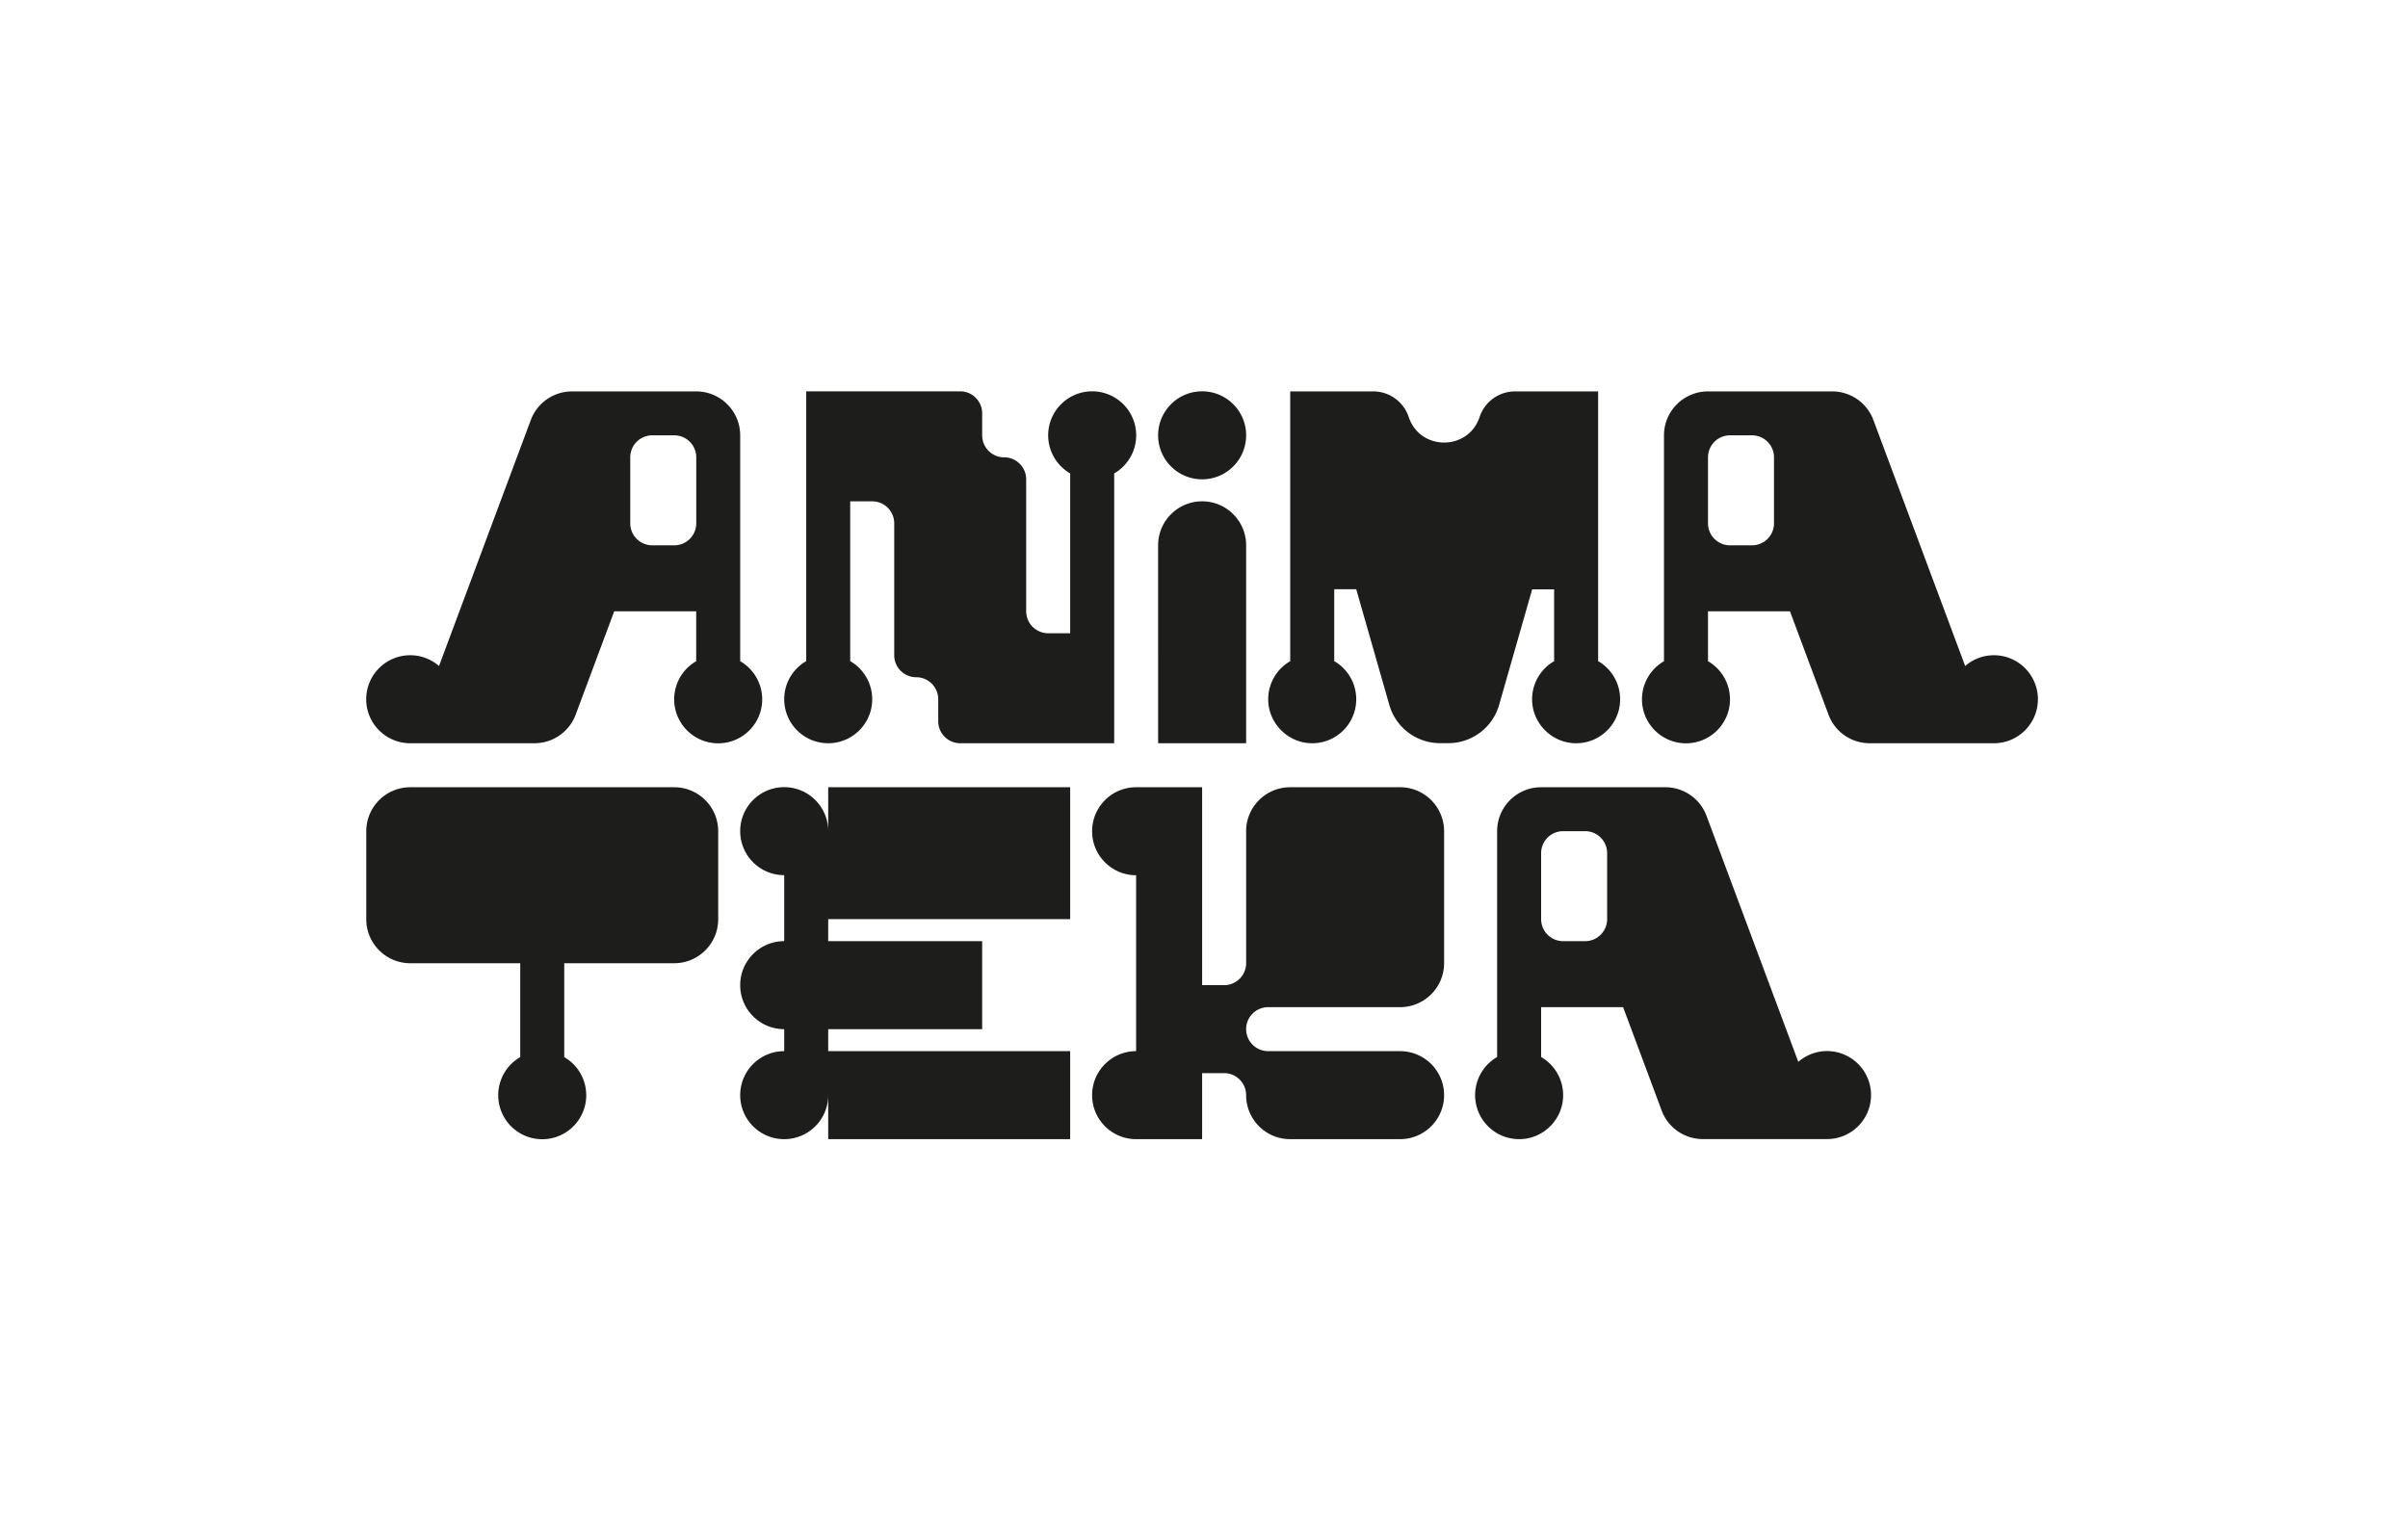 <svg xmlns="http://www.w3.org/2000/svg" viewBox="0 0 315.17 200.94"><path d="M200.53 77.15h2.88v9.41a5.745 5.745 0 0 0-2.88 5.11c.06 2.96 2.43 5.43 5.39 5.62 3.35.21 6.13-2.44 6.13-5.75a5.77 5.77 0 0 0-2.88-4.99V51.24H198.3c-2.11 0-3.98 1.35-4.64 3.35-1.49 4.46-7.8 4.46-9.28 0-.67-2-2.54-3.35-4.64-3.35h-10.87v35.32a5.745 5.745 0 0 0-2.88 5.11c.06 2.96 2.43 5.43 5.39 5.62 3.35.21 6.13-2.44 6.13-5.75a5.77 5.77 0 0 0-2.88-4.99v-9.41h2.88l4.33 15.14a6.906 6.906 0 0 0 6.64 5.01h1.09c3.08 0 5.8-2.05 6.64-5.01l4.33-15.14Zm-54.7-15.17a5.761 5.761 0 0 0-2.88-10.75c-3.18 0-5.76 2.58-5.76 5.76a5.77 5.77 0 0 0 2.88 4.99V82.9h-2.88a2.88 2.88 0 0 1-2.88-2.88V62.75c0-1.59-1.29-2.88-2.88-2.88s-2.88-1.29-2.88-2.88v-2.88a2.88 2.88 0 0 0-2.88-2.88h-20.15v35.32a5.761 5.761 0 0 0 2.88 10.75c3.18 0 5.76-2.58 5.76-5.76a5.77 5.77 0 0 0-2.88-4.99V65.63h2.88a2.88 2.88 0 0 1 2.88 2.88v17.27c0 1.59 1.29 2.88 2.88 2.88s2.88 1.29 2.88 2.88v2.88a2.88 2.88 0 0 0 2.88 2.88h20.15V61.98ZM53.7 97.3h16.25c2.35 0 4.47-1.43 5.35-3.62l5.09-13.65h10.73v6.53A5.761 5.761 0 0 0 94 97.31c3.18 0 5.76-2.58 5.76-5.76a5.77 5.77 0 0 0-2.88-4.99V57c0-3.18-2.58-5.76-5.76-5.76H74.87c-2.35 0-4.47 1.43-5.35 3.62L57.46 87.19a5.72 5.72 0 0 0-3.77-1.41c-3.18 0-5.76 2.58-5.76 5.76s2.58 5.76 5.76 5.76Zm28.79-37.43a2.88 2.88 0 0 1 2.88-2.88h2.88a2.88 2.88 0 0 1 2.88 2.88v8.64a2.88 2.88 0 0 1-2.88 2.88h-2.88a2.88 2.88 0 0 1-2.88-2.88v-8.64Zm156.65 77.73c-1.44 0-2.76.53-3.77 1.41l-12.06-32.33a5.748 5.748 0 0 0-5.35-3.62h-16.25c-3.18 0-5.76 2.58-5.76 5.76v29.56a5.761 5.761 0 0 0 2.88 10.75c3.18 0 5.76-2.58 5.76-5.76a5.77 5.77 0 0 0-2.88-4.99v-6.53h10.73l5.09 13.65a5.748 5.748 0 0 0 5.35 3.62h16.25c3.18 0 5.76-2.58 5.76-5.76s-2.58-5.76-5.76-5.76Zm-28.79-17.27a2.88 2.88 0 0 1-2.88 2.88h-2.88a2.88 2.88 0 0 1-2.88-2.88v-8.64a2.88 2.88 0 0 1 2.88-2.88h2.88a2.88 2.88 0 0 1 2.88 2.88v8.64Zm50.63-34.55c-1.44 0-2.76.53-3.77 1.41l-12.06-32.33a5.748 5.748 0 0 0-5.35-3.62h-16.25c-3.18 0-5.76 2.58-5.76 5.76v29.56a5.761 5.761 0 0 0 2.88 10.75c3.18 0 5.76-2.58 5.76-5.76a5.77 5.77 0 0 0-2.88-4.99v-6.53h10.73l5.09 13.65a5.748 5.748 0 0 0 5.35 3.62h16.25c3.18 0 5.76-2.58 5.76-5.76s-2.58-5.76-5.76-5.76Zm-28.79-17.27a2.88 2.88 0 0 1-2.88 2.88h-2.88a2.88 2.88 0 0 1-2.88-2.88v-8.64a2.88 2.88 0 0 1 2.88-2.88h2.88a2.88 2.88 0 0 1 2.88 2.88v8.64Zm-69.09 2.88c0-3.18-2.58-5.76-5.76-5.76s-5.76 2.58-5.76 5.76V97.3h11.52V71.39Zm-5.76-8.64c3.18 0 5.76-2.58 5.76-5.76s-2.58-5.76-5.76-5.76-5.76 2.58-5.76 5.76 2.58 5.76 5.76 5.76Zm-48.94 46.06c0-3.18-2.58-5.76-5.76-5.76s-5.76 2.58-5.76 5.76 2.58 5.76 5.76 5.76v8.64c-3.18 0-5.76 2.58-5.76 5.76s2.58 5.76 5.76 5.76v2.88c-3.18 0-5.76 2.58-5.76 5.76s2.58 5.76 5.76 5.76 5.76-2.58 5.76-5.76v5.76h31.67v-11.52H108.4v-2.88h20.15v-11.52H108.4v-2.88h31.67v-17.27H108.4v5.76Zm74.85-5.75h-14.39c-3.18 0-5.76 2.58-5.76 5.76v17.27a2.88 2.88 0 0 1-2.88 2.88h-2.88v-25.91h-8.64c-3.18 0-5.76 2.58-5.76 5.76s2.58 5.76 5.76 5.76v23.03c-3.18 0-5.76 2.58-5.76 5.76s2.58 5.76 5.76 5.76h8.64v-8.64h2.88a2.88 2.88 0 0 1 2.88 2.88c0 3.18 2.58 5.76 5.76 5.76h14.39c3.18 0 5.76-2.58 5.76-5.76s-2.58-5.76-5.76-5.76h-17.27a2.88 2.88 0 0 1 0-5.76h17.27c3.18 0 5.76-2.58 5.76-5.76v-17.27c0-3.18-2.58-5.76-5.76-5.76Zm-95 0H53.7c-3.18 0-5.76 2.58-5.76 5.76v11.52c0 3.18 2.58 5.76 5.76 5.76h14.39v12.29a5.761 5.761 0 0 0 2.88 10.75c3.18 0 5.76-2.58 5.76-5.76a5.77 5.77 0 0 0-2.88-4.99V126.1h14.39c3.18 0 5.76-2.58 5.76-5.76v-11.52c0-3.18-2.58-5.76-5.76-5.76Z" style="fill:#1d1d1b"/></svg>